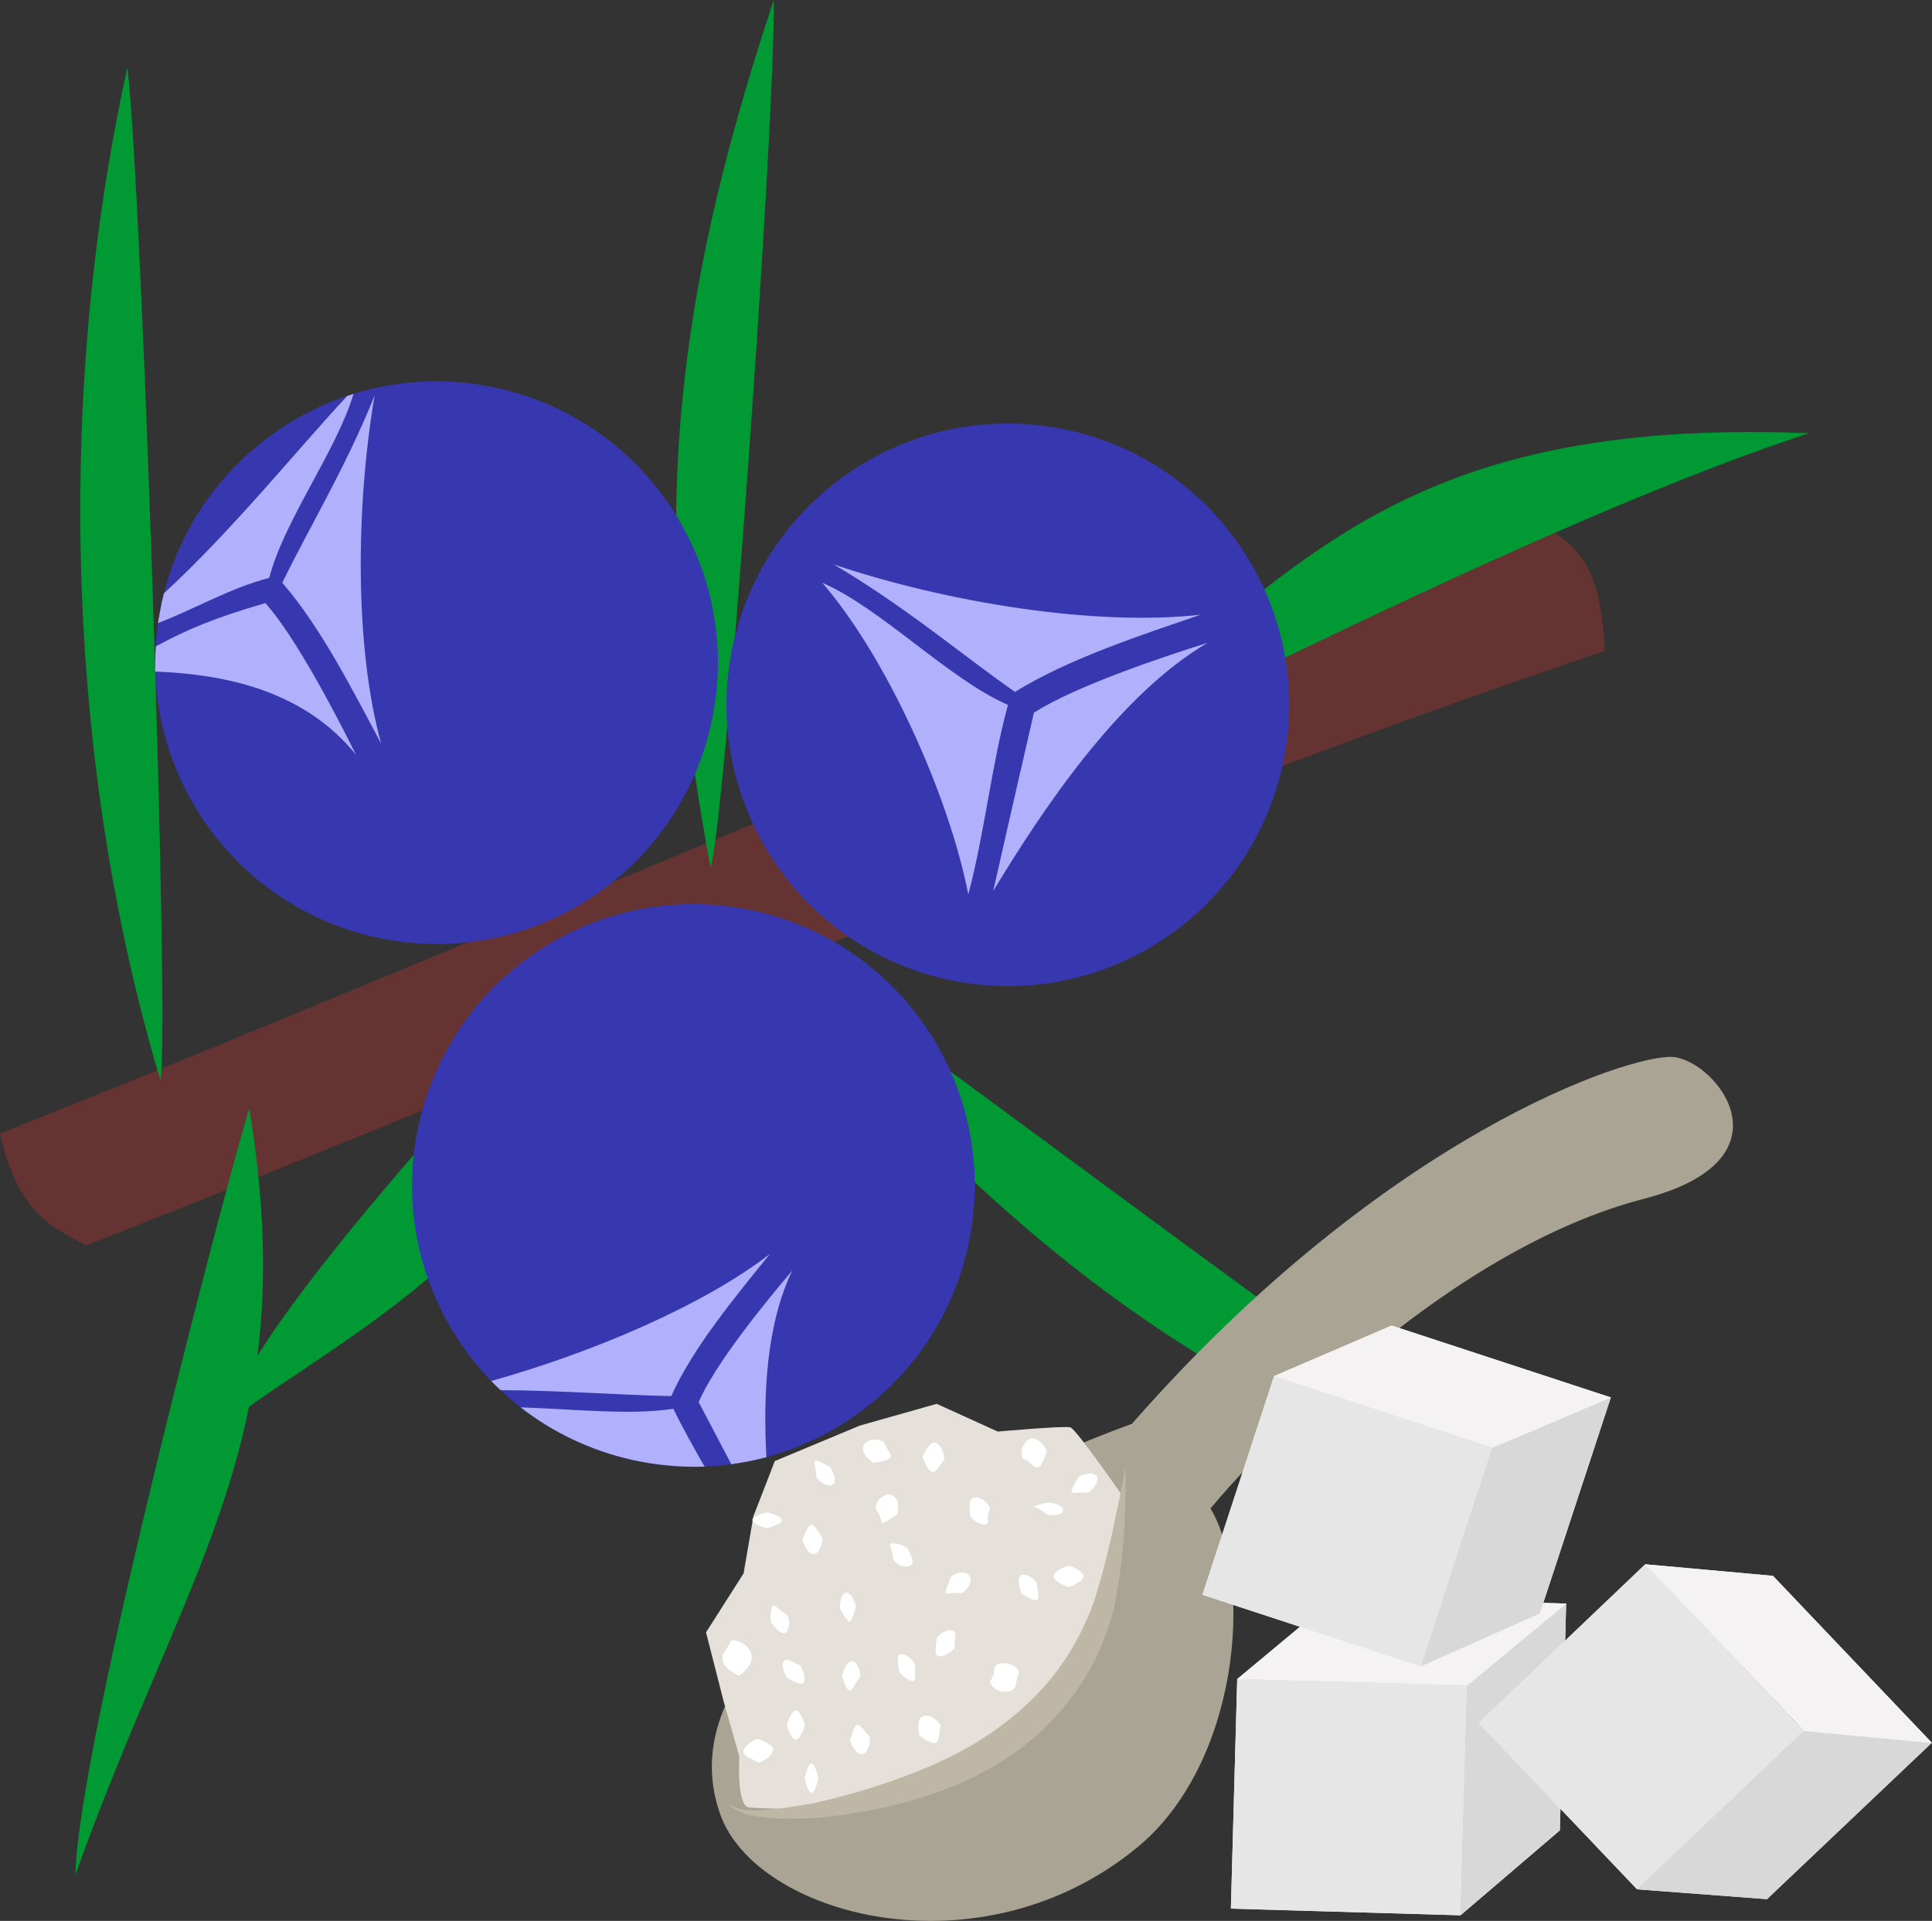 <?xml version="1.0" encoding="UTF-8" standalone="no"?>
<!-- Creator: CorelDRAW Home & Student X7 -->

<svg
   xmlns:dc="http://purl.org/dc/elements/1.1/"
   xmlns:cc="http://creativecommons.org/ns#"
   xmlns:rdf="http://www.w3.org/1999/02/22-rdf-syntax-ns#"
   xmlns:svg="http://www.w3.org/2000/svg"
   xmlns="http://www.w3.org/2000/svg"
   xmlns:sodipodi="http://sodipodi.sourceforge.net/DTD/sodipodi-0.dtd"
   xmlns:inkscape="http://www.inkscape.org/namespaces/inkscape"
   xml:space="preserve"
   width="55.03mm"
   height="54.719mm"
   version="1.1"
   style="clip-rule:evenodd;fill-rule:evenodd;image-rendering:optimizeQuality;shape-rendering:geometricPrecision;text-rendering:geometricPrecision"
   viewBox="0 0 5503 5471.936"
   id="svg142"
   sodipodi:docname="3590.svg"
   inkscape:version="0.92.4 (5da689c313, 2019-01-14)"><rect x="0" y="0" width="5503" height="5471.936" fill="#333333" stroke="none"/><sodipodi:namedview
   pagecolor="#ffffff"
   bordercolor="#666666"
   borderopacity="1"
   objecttolerance="10"
   gridtolerance="10"
   guidetolerance="10"
   inkscape:pageopacity="0"
   inkscape:pageshadow="2"
   inkscape:window-width="640"
   inkscape:window-height="480"
   id="namedview144"
   showgrid="false"
   inkscape:zoom="0.2102413"
   inkscape:cx="102.61417"
   inkscape:cy="91.726705"
   inkscape:window-x="0"
   inkscape:window-y="0"
   inkscape:window-maximized="0"
   inkscape:current-layer="svg142" />
 <defs
   id="defs4">
  <style
   type="text/css"
   id="style2">
   <![CDATA[
    .fil1 {fill:#009933}
    .fil2 {fill:#3737B0}
    .fil0 {fill:#663333}
    .fil3 {fill:#B0B0FC}
    .fil7 {fill:#AAA494;fill-rule:nonzero}
    .fil9 {fill:#BFB7A5;fill-rule:nonzero}
    .fil6 {fill:#D8D8D8;fill-rule:nonzero}
    .fil8 {fill:#E5E1DA;fill-rule:nonzero}
    .fil5 {fill:#E6E6E6;fill-rule:nonzero}
    .fil4 {fill:#F4F2F2;fill-rule:nonzero}
    .fil10 {fill:white;fill-rule:nonzero}
   ]]>
  </style>
 </defs>
 <g
   id="Vrstva_x0020_1"
   transform="translate(-7785,-11805)">
  <g
   id="_754464888">
   <path
   class="fil0"
   d="m 12158,13299 c -1502,514 -2915,1156 -4373,1735 53,233 151,266 245,319 1442,-565 2845,-1195 4326,-1694 -8,-157 -32,-303 -198,-360 z"
   id="path7"
   inkscape:connector-curvature="0"
   style="fill:#663333" />
   <path
   class="fil1"
   d="m 8242,14883 c -272,-911 -298,-1964 -94,-2886 42,357 121,2742 94,2886 z"
   id="path9"
   inkscape:connector-curvature="0"
   style="fill:#009933" />
   <path
   class="fil1"
   d="m 9809,14277 c -175,-935 -118,-1576 180,-2472 4,360 -137,2331 -180,2472 z"
   id="path11"
   inkscape:connector-curvature="0"
   style="fill:#009933" />
   <path
   class="fil1"
   d="m 12193,16077 c -1032,-241 -1738,-927 -2324,-1667 304,194 2031,1510 2324,1667 z"
   id="path13"
   inkscape:connector-curvature="0"
   style="fill:#009933" />
   <path
   class="fil1"
   d="m 8495,14963 c 155,939 -177,1293 -495,2182 4,-360 449,-2041 495,-2182 z"
   id="path15"
   inkscape:connector-curvature="0"
   style="fill:#009933" />
   <path
   class="fil1"
   d="m 10599,14083 c 815,-491 973,-1098 2339,-1044 -874,285 -2330,1074 -2339,1044 z"
   id="path17"
   inkscape:connector-curvature="0"
   style="fill:#009933" />
   <path
   class="fil1"
   d="m 9528,14454 c -64,850 -752,1136 -1108,1413 93,-348 1029,-1289 1108,-1413 z"
   id="path19"
   inkscape:connector-curvature="0"
   style="fill:#009933" />
   <circle
   class="fil2"
   transform="matrix(1.137,0.252,-0.252,1.137,10655.7,13812.8)"
   r="688"
   id="circle21"
   cx="0"
   cy="0"
   style="fill:#3737b0" />
   <circle
   class="fil2"
   transform="matrix(1.137,0.252,-0.252,1.137,9028.5,13692.7)"
   r="688"
   id="circle23"
   cx="0"
   cy="0"
   style="fill:#3737b0" />
   <path
   class="fil3"
   d="m 11205,13556 c -299,34 -721,-34 -1045,-143 208,123 360,254 516,363 153,-95 363,-163 529,-220 z"
   id="path25"
   inkscape:connector-curvature="0"
   style="fill:#b0b0fc" />
   <path
   class="fil3"
   d="m 10656,13813 c -168,-73 -361,-275 -529,-348 185,214 362,610 416,888 46,-172 66,-368 113,-540 z"
   id="path27"
   inkscape:connector-curvature="0"
   style="fill:#b0b0fc" />
   <path
   class="fil3"
   d="m 11225,13636 c -137,43 -379,125 -495,199 -35,151 -82,358 -116,508 134,-221 354,-557 611,-707 z"
   id="path29"
   inkscape:connector-curvature="0"
   style="fill:#b0b0fc" />
   <g
   id="g37">
    <path
   class="fil3"
   d="m 8871,13924 c -76,-272 -73,-675 -19,-992 -85,210 -184,371 -263,533 111,128 204,313 282,459 z"
   id="path31"
   inkscape:connector-curvature="0"
   style="fill:#b0b0fc" />
    <path
   class="fil3"
   d="m 8552,13451 c 41,-161 191,-361 240,-524 -6,2 -12,4 -18,6 -135,144 -327,383 -522,562 -2,8 -4,16 -6,25 -4,20 -8,40 -11,60 111,-43 201,-98 317,-129 z"
   id="path33"
   inkscape:connector-curvature="0"
   style="fill:#b0b0fc" />
    <path
   class="fil3"
   d="m 8799,13955 c -60,-121 -172,-335 -258,-432 -146,42 -224,76 -312,123 -2,24 -2,48 -2,72 207,8 426,57 572,237 z"
   id="path35"
   inkscape:connector-curvature="0"
   style="fill:#b0b0fc" />
   </g>
   <circle
   class="fil2"
   transform="matrix(1.137,0.252,-0.252,1.137,9760.06,15181.8)"
   r="688"
   id="circle39"
   cx="0"
   cy="0"
   style="fill:#3737b0" />
   <g
   id="g47">
    <path
   class="fil3"
   d="m 9978,15377 c -189,146 -502,280 -794,362 9,9 18,18 27,26 178,1 335,14 486,17 62,-139 185,-286 281,-405 z"
   id="path41"
   inkscape:connector-curvature="0"
   style="fill:#b0b0fc" />
    <path
   class="fil3"
   d="m 9703,15818 c -120,19 -286,1 -435,-4 91,71 199,123 319,150 69,15 137,21 205,19 -32,-56 -63,-111 -89,-165 z"
   id="path43"
   inkscape:connector-curvature="0"
   style="fill:#b0b0fc" />
    <path
   class="fil3"
   d="m 10042,15424 c -81,95 -221,268 -267,375 28,53 60,114 93,177 34,-5 67,-11 100,-20 -10,-182 1,-382 74,-532 z"
   id="path45"
   inkscape:connector-curvature="0"
   style="fill:#b0b0fc" />
   </g>
  </g>
  <g
   id="_621902328">
   <polygon
   class="fil4"
   points="11945,17261 11964,16606 11309,16588 11291,17242 "
   id="polygon50"
   style="fill:#f4f2f2;fill-rule:nonzero" />
   <polygon
   class="fil4"
   points="11590,16354 11309,16588 11964,16606 11964,16607 11945,17261 12228,17019 12246,16373 12247,16373 "
   id="polygon52"
   style="fill:#f4f2f2;fill-rule:nonzero" />
   <polygon
   class="fil5"
   points="11309,16588 11964,16606 11945,17261 11291,17242 "
   id="polygon54"
   style="fill:#e6e6e6;fill-rule:nonzero" />
   <polygon
   class="fil6"
   points="12228,17019 11945,17261 11964,16607 12246,16372 "
   id="polygon56"
   style="fill:#d8d8d8;fill-rule:nonzero" />
   <polygon
   class="fil4"
   points="12247,16373 11964,16606 11309,16588 11590,16354 "
   id="polygon58"
   style="fill:#f4f2f2;fill-rule:nonzero" />
   <path
   class="fil7"
   d="m 9836,16972 c 101,290 740,465 1189,95 290,-239 331,-758 208,-965 0,0 582,-712 1234,-882 433,-112 208,-392 84,-404 -119,-10 -818,219 -1542,1045 0,0 -1392,487 -1173,1111 z"
   id="path60"
   inkscape:connector-curvature="0"
   style="fill:#aaa494;fill-rule:nonzero" />
   <path
   class="fil8"
   d="m 9920,16954 c 387,23 982,-39 1060,-891 0,0 -129,-186 -146,-192 -17,-5 -207,12 -207,12 l -174,-79 -219,62 -242,101 -61,157 -28,163 -107,168 50,196 45,158 c 0,0 -9,144 29,145 z"
   id="path62"
   inkscape:connector-curvature="0"
   style="fill:#e5e1da;fill-rule:nonzero" />
   <path
   class="fil9"
   d="m 10991,15984 c 0,0 0,24 0,68 0,22 -1,48 -2,80 -1,15 -2,32 -3,50 -1,17 -3,36 -5,55 -3,40 -12,83 -19,129 -1,6 -3,12 -3,18 -2,5 -4,12 -5,17 -4,12 -7,24 -11,37 -9,24 -17,49 -29,73 -44,99 -120,197 -220,273 -100,76 -211,121 -313,150 -101,29 -195,43 -275,50 -39,1 -75,2 -107,1 -31,-2 -59,-5 -80,-10 -11,-2 -20,-7 -28,-9 -8,-5 -15,-8 -19,-11 -9,-7 -14,-12 -14,-12 0,-1 19,18 63,19 21,1 47,-1 78,-4 30,-4 65,-10 102,-16 76,-17 163,-41 258,-76 95,-35 194,-81 284,-150 90,-67 161,-150 207,-236 13,-22 22,-44 32,-65 5,-10 9,-21 13,-32 2,-5 4,-10 6,-16 2,-5 3,-10 5,-15 12,-43 25,-84 33,-122 5,-19 9,-36 13,-53 4,-17 7,-34 10,-49 7,-30 12,-56 16,-77 9,-43 13,-67 13,-67 z"
   id="path64"
   inkscape:connector-curvature="0"
   style="fill:#bfb7a5;fill-rule:nonzero" />
   <path
   class="fil10"
   d="m 10077,16719 c 2,0 -12,42 -25,42 -14,0 -26,-42 -26,-42 0,0 12,-42 26,-42 13,0 27,42 25,42 z"
   id="path66"
   inkscape:connector-curvature="0"
   style="fill:#ffffff;fill-rule:nonzero" />
   <path
   class="fil10"
   d="m 10065,16550 c 0,0 5,10 9,21 3,11 5,24 -2,29 -4,4 -15,0 -25,-5 -11,-5 -21,-11 -21,-11 0,0 -5,-9 -9,-20 -3,-11 -4,-24 2,-29 5,-4 16,0 26,5 11,5 20,10 20,10 z"
   id="path68"
   inkscape:connector-curvature="0"
   style="fill:#ffffff;fill-rule:nonzero" />
   <path
   class="fil10"
   d="m 10026,16405 c 0,0 6,8 7,21 0,13 -3,26 -12,30 -7,4 -18,-4 -25,-12 -8,-10 -15,-17 -15,-17 0,0 -2,-10 -1,-22 1,-12 3,-24 8,-26 4,-2 12,6 20,13 8,7 18,13 18,13 z"
   id="path70"
   inkscape:connector-curvature="0"
   style="fill:#ffffff;fill-rule:nonzero" />
   <path
   class="fil10"
   d="m 10127,16186 c 0,0 1,10 -3,22 -4,12 -12,24 -21,24 -20,2 -32,-41 -32,-41 0,0 13,-41 25,-43 6,0 12,10 19,19 7,10 12,19 12,19 z"
   id="path72"
   inkscape:connector-curvature="0"
   style="fill:#ffffff;fill-rule:nonzero" />
   <path
   class="fil10"
   d="m 10223,16382 c 0,0 -11,42 -19,43 -3,0 -9,-10 -15,-18 -6,-11 -11,-19 -11,-19 0,0 -1,-11 1,-22 2,-12 8,-24 16,-24 18,-2 28,40 28,40 z"
   id="path74"
   inkscape:connector-curvature="0"
   style="fill:#ffffff;fill-rule:nonzero" />
   <path
   class="fil10"
   d="m 10234,16584 c 0,0 -8,9 -13,18 -2,5 -5,10 -8,13 -2,4 -4,6 -7,6 -11,0 -23,-42 -23,-42 0,0 11,-43 29,-42 4,0 9,4 12,8 4,5 6,11 9,17 4,12 1,22 1,22 z"
   id="path76"
   inkscape:connector-curvature="0"
   style="fill:#ffffff;fill-rule:nonzero" />
   <path
   class="fil10"
   d="m 10262,16752 c 0,0 2,11 -1,23 -4,13 -9,25 -19,27 -9,2 -19,-7 -26,-18 -7,-10 -10,-20 -10,-20 0,0 3,-10 7,-22 3,-10 7,-22 13,-23 6,-1 15,8 21,16 7,9 15,17 15,17 z"
   id="path78"
   inkscape:connector-curvature="0"
   style="fill:#ffffff;fill-rule:nonzero" />
   <path
   class="fil10"
   d="m 9891,16579 c 0,0 -11,-5 -23,-13 -12,-8 -23,-20 -25,-33 -2,-12 6,-23 13,-34 7,-10 13,-22 13,-22 0,0 3,0 8,1 4,1 12,2 18,6 15,6 28,20 31,36 2,17 -6,30 -16,41 -9,10 -19,18 -19,18 z"
   id="path80"
   inkscape:connector-curvature="0"
   style="fill:#ffffff;fill-rule:nonzero" />
   <path
   class="fil10"
   d="m 9947,16826 c 0,0 -10,-4 -21,-10 -11,-5 -22,-11 -23,-19 -1,-11 9,-21 19,-28 10,-7 20,-11 20,-11 0,0 11,4 22,9 11,6 22,12 23,20 1,10 -9,21 -19,28 -10,7 -21,11 -21,11 z"
   id="path82"
   inkscape:connector-curvature="0"
   style="fill:#ffffff;fill-rule:nonzero" />
   <path
   class="fil10"
   d="m 10116,16871 c 0,0 -9,41 -20,41 -10,0 -19,-41 -19,-41 0,0 9,-43 19,-43 11,0 20,43 20,43 z"
   id="path84"
   inkscape:connector-curvature="0"
   style="fill:#ffffff;fill-rule:nonzero" />
   <path
   class="fil10"
   d="m 10464,16719 c 0,0 -1,10 -3,23 -2,11 -3,24 -10,27 -7,4 -19,-2 -30,-8 -11,-7 -18,-14 -18,-14 0,0 -2,-11 -2,-24 0,-12 3,-25 12,-29 11,-5 24,0 35,8 10,8 16,17 16,17 z"
   id="path86"
   inkscape:connector-curvature="0"
   style="fill:#ffffff;fill-rule:nonzero" />
   <path
   class="fil10"
   d="m 10391,16545 c 0,0 0,11 1,23 0,11 0,23 -4,25 -6,2 -17,-3 -26,-10 -9,-7 -16,-15 -16,-15 0,0 -2,-11 -3,-23 0,-12 -2,-24 5,-27 8,-4 20,3 29,10 8,8 14,17 14,17 z"
   id="path88"
   inkscape:connector-curvature="0"
   style="fill:#ffffff;fill-rule:nonzero" />
   <path
   class="fil10"
   d="m 10368,16214 c 0,0 6,9 11,20 5,10 8,22 1,29 -8,7 -22,6 -34,0 -11,-7 -17,-16 -17,-16 0,0 0,-11 -3,-22 -3,-9 -7,-20 -5,-22 4,-4 15,-1 27,2 11,3 20,9 20,9 z"
   id="path90"
   inkscape:connector-curvature="0"
   style="fill:#ffffff;fill-rule:nonzero" />
   <path
   class="fil10"
   d="m 10149,15984 c 0,0 6,9 10,20 5,11 6,24 -1,29 -9,7 -22,2 -33,-5 -9,-7 -15,-16 -15,-16 0,0 0,-11 -2,-22 -1,-11 -5,-22 -2,-23 6,-5 43,17 43,17 z"
   id="path92"
   inkscape:connector-curvature="0"
   style="fill:#ffffff;fill-rule:nonzero" />
   <path
   class="fil10"
   d="m 9970,16113 c 0,0 42,10 42,22 0,13 -42,23 -42,23 0,0 -42,-10 -42,-23 0,-12 42,-22 42,-22 z"
   id="path94"
   inkscape:connector-curvature="0"
   style="fill:#ffffff;fill-rule:nonzero" />
   <path
   class="fil10"
   d="m 10475,15962 c 0,0 -6,9 -13,18 -7,10 -14,19 -20,18 -8,0 -15,-11 -20,-21 -5,-11 -9,-21 -9,-21 0,0 4,-11 10,-21 6,-11 15,-21 24,-21 11,2 19,14 23,25 4,12 5,23 5,23 z"
   id="path96"
   inkscape:connector-curvature="0"
   style="fill:#ffffff;fill-rule:nonzero" />
   <path
   class="fil10"
   d="m 10341,16119 c 0,0 -10,6 -19,12 -10,7 -20,14 -24,12 -3,-1 -4,-11 -8,-22 -5,-10 -11,-19 -11,-19 0,0 0,-12 8,-23 8,-11 24,-20 37,-15 14,4 19,19 19,31 0,13 -2,24 -2,24 z"
   id="path98"
   inkscape:connector-curvature="0"
   style="fill:#ffffff;fill-rule:nonzero" />
   <path
   class="fil10"
   d="m 10301,15911 c 0,0 5,11 11,20 5,10 13,20 10,24 -2,7 -14,10 -26,13 -12,3 -23,4 -23,4 0,0 -9,-5 -18,-15 -8,-8 -15,-21 -11,-33 6,-12 20,-19 34,-18 13,0 23,5 23,5 z"
   id="path100"
   inkscape:connector-curvature="0"
   style="fill:#ffffff;fill-rule:nonzero" />
   <path
   class="fil10"
   d="m 10605,16102 c 0,0 -5,10 -6,21 -1,11 1,22 -4,24 -6,3 -18,-1 -30,-7 -10,-7 -17,-16 -17,-16 0,0 0,-11 -1,-22 -1,-12 -1,-24 9,-29 9,-5 26,0 35,9 10,9 14,20 14,20 z"
   id="path102"
   inkscape:connector-curvature="0"
   style="fill:#ffffff;fill-rule:nonzero" />
   <path
   class="fil10"
   d="m 10526,16343 c 0,0 -10,0 -23,0 -11,1 -22,3 -24,0 -3,-3 3,-13 6,-24 4,-10 7,-21 7,-21 0,0 8,-7 20,-11 12,-4 27,-4 34,6 7,9 4,24 -4,34 -8,10 -16,16 -16,16 z"
   id="path104"
   inkscape:connector-curvature="0"
   style="fill:#ffffff;fill-rule:nonzero" />
   <path
   class="fil10"
   d="m 10504,16500 c 0,0 -7,9 -18,15 -12,7 -23,11 -31,6 -6,-3 -6,-16 -4,-27 1,-10 2,-22 2,-22 0,0 6,-9 16,-16 12,-6 24,-10 33,-5 5,4 5,16 3,26 -1,12 -1,23 -1,23 z"
   id="path106"
   inkscape:connector-curvature="0"
   style="fill:#ffffff;fill-rule:nonzero" />
   <path
   class="fil10"
   d="m 10688,16568 c 0,0 -5,10 -7,22 -3,12 -1,22 -12,29 -12,8 -35,7 -49,-3 -7,-4 -10,-10 -13,-14 -2,-4 -2,-7 -2,-7 0,0 7,-10 10,-21 3,-11 0,-21 10,-27 10,-6 32,-5 45,2 6,3 12,8 15,12 2,4 3,7 3,7 z"
   id="path108"
   inkscape:connector-curvature="0"
   style="fill:#ffffff;fill-rule:nonzero" />
   <path
   class="fil10"
   d="m 10739,16315 c 0,0 0,11 2,22 1,11 3,22 -1,25 -5,4 -17,-1 -28,-7 -10,-5 -18,-12 -18,-12 0,0 -4,-11 -6,-22 -3,-11 -3,-23 4,-28 7,-5 20,-1 31,6 10,7 16,16 16,16 z"
   id="path110"
   inkscape:connector-curvature="0"
   style="fill:#ffffff;fill-rule:nonzero" />
   <path
   class="fil10"
   d="m 10772,16085 c 0,0 11,1 21,5 11,3 21,10 20,17 -1,9 -13,14 -25,14 -11,1 -21,-2 -21,-2 0,0 -8,-7 -18,-13 -9,-5 -19,-9 -19,-9 1,-4 42,-12 42,-12 z"
   id="path112"
   inkscape:connector-curvature="0"
   style="fill:#ffffff;fill-rule:nonzero" />
   <path
   class="fil10"
   d="m 10767,15939 c 0,0 -4,9 -8,21 -5,12 -11,23 -17,25 -8,2 -17,-6 -24,-13 -4,-5 -10,-7 -13,-9 -3,-1 -5,-1 -5,-1 0,0 -8,-12 -5,-26 4,-15 13,-29 25,-33 12,-3 25,6 34,16 9,9 13,20 13,20 z"
   id="path114"
   inkscape:connector-curvature="0"
   style="fill:#ffffff;fill-rule:nonzero" />
   <path
   class="fil10"
   d="m 10885,16057 c 0,0 -10,0 -22,0 -12,1 -23,2 -26,-2 -2,-4 4,-14 9,-23 6,-11 11,-20 11,-20 0,0 9,-6 21,-8 12,-3 25,-2 31,6 5,9 0,22 -8,31 -7,10 -16,16 -16,16 z"
   id="path116"
   inkscape:connector-curvature="0"
   style="fill:#ffffff;fill-rule:nonzero" />
   <path
   class="fil10"
   d="m 10829,16326 c 0,0 -43,-14 -43,-31 0,-17 43,-30 43,-30 0,0 42,13 42,30 0,17 -42,31 -42,31 z"
   id="path118"
   inkscape:connector-curvature="0"
   style="fill:#ffffff;fill-rule:nonzero" />
   <polygon
   class="fil4"
   points="12448,17187 12923,16736 12471,16261 11997,16713 "
   id="polygon120"
   style="fill:#f4f2f2;fill-rule:nonzero" />
   <polygon
   class="fil4"
   points="12835,16294 12471,16261 12923,16735 12923,16736 12448,17187 12818,17215 13287,16770 13288,16770 "
   id="polygon122"
   style="fill:#f4f2f2;fill-rule:nonzero" />
   <polygon
   class="fil5"
   points="12472,16261 12923,16736 12448,17187 11997,16713 "
   id="polygon124"
   style="fill:#e6e6e6;fill-rule:nonzero" />
   <polygon
   class="fil6"
   points="12818,17215 12448,17187 12923,16736 13287,16770 "
   id="polygon126"
   style="fill:#d8d8d8;fill-rule:nonzero" />
   <polygon
   class="fil4"
   points="13288,16770 12923,16735 12471,16261 12835,16294 "
   id="polygon128"
   style="fill:#f4f2f2;fill-rule:nonzero" />
   <polygon
   class="fil4"
   points="11832,16552 12036,15929 11414,15725 11210,16348 "
   id="polygon130"
   style="fill:#f4f2f2;fill-rule:nonzero" />
   <polygon
   class="fil4"
   points="11749,15581 11414,15725 12036,15929 12036,15929 11832,16552 12171,16401 12373,15787 12374,15786 "
   id="polygon132"
   style="fill:#f4f2f2;fill-rule:nonzero" />
   <polygon
   class="fil5"
   points="11414,15725 12036,15929 11832,16552 11210,16348 "
   id="polygon134"
   style="fill:#e6e6e6;fill-rule:nonzero" />
   <polygon
   class="fil6"
   points="12171,16401 11832,16552 12036,15929 12373,15786 "
   id="polygon136"
   style="fill:#d8d8d8;fill-rule:nonzero" />
   <polygon
   class="fil4"
   points="12374,15786 12036,15929 11414,15725 11749,15581 "
   id="polygon138"
   style="fill:#f4f2f2;fill-rule:nonzero" />
  </g>
 </g>
</svg>